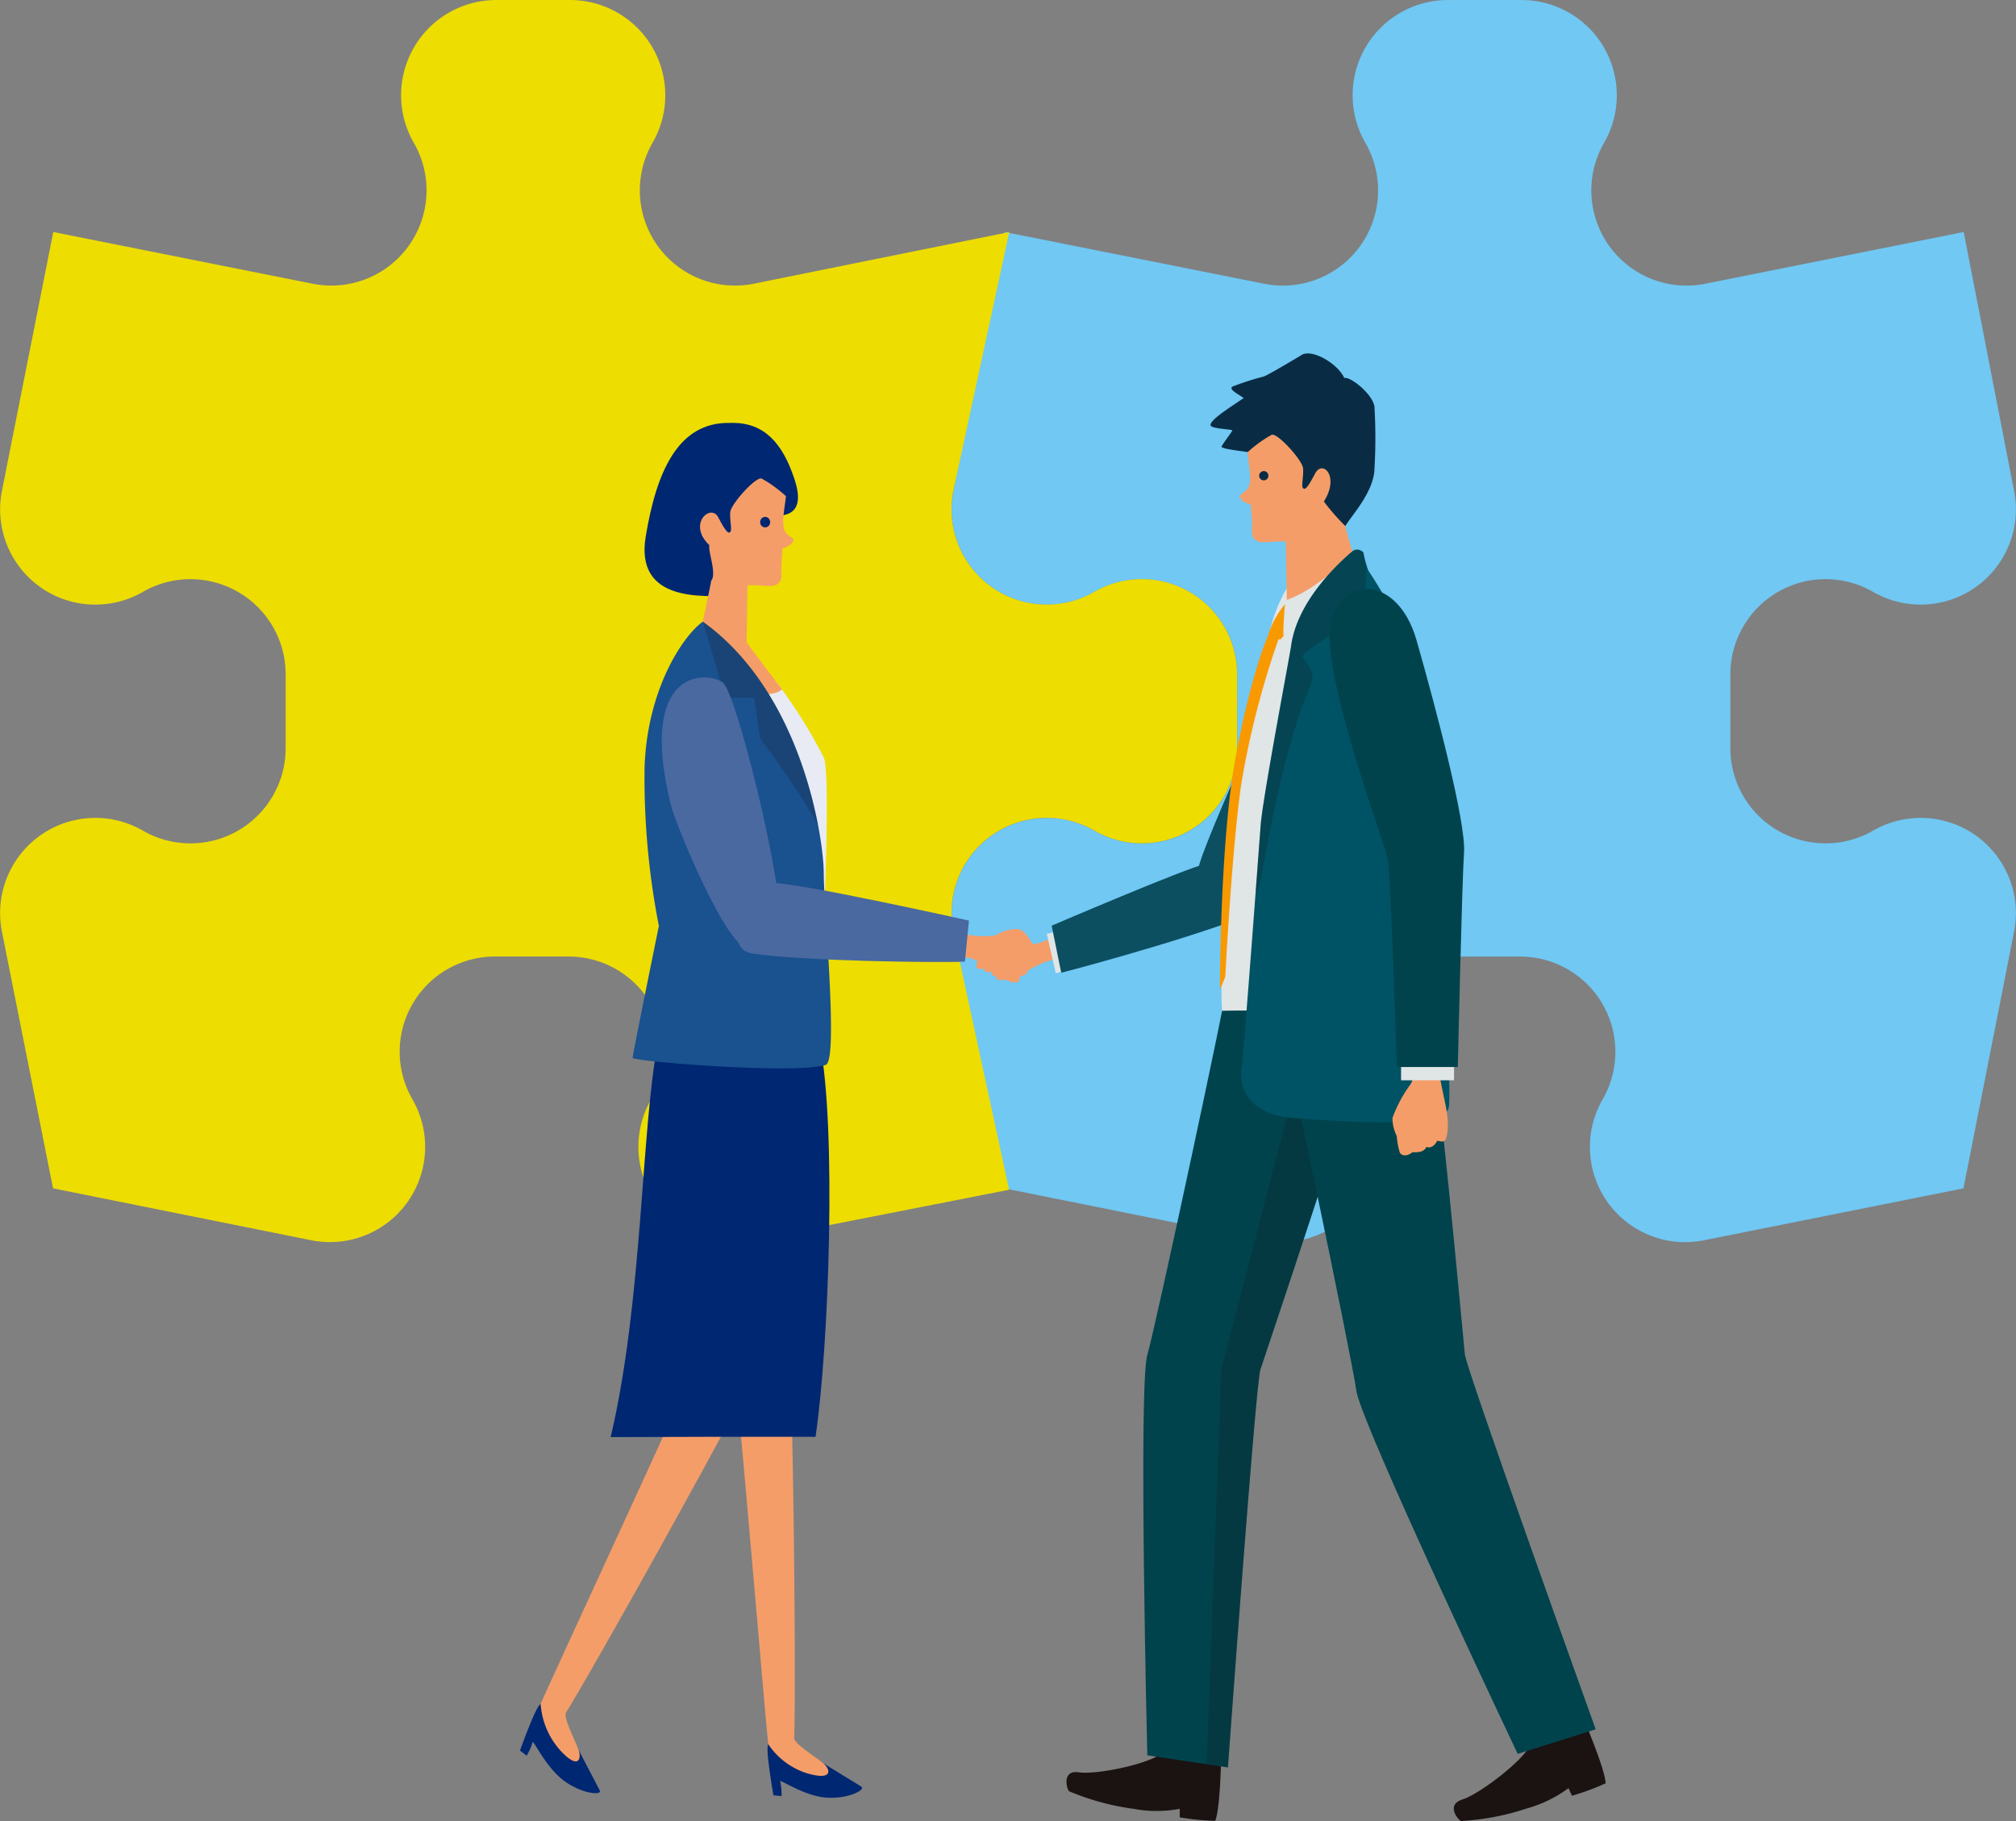 <svg xmlns="http://www.w3.org/2000/svg" xmlns:xlink="http://www.w3.org/1999/xlink" width="221.431" height="200" viewBox="0 0 221.431 200">
  <rect x="0" y="0" width="221.431" height="200" fill="#808080" stroke="none"/>
  <defs>
    <clipPath id="clip-path">
      <path id="パス_362" data-name="パス 362" d="M257.73,168.894c-.728,4.553-11.174,35.351-11.7,36.979s-3.561,43.679-3.561,43.679l-8.856-1.333s-.991-40.57,0-43.975,8.959-40.688,8.922-41.515,13.45-.684,13.45-.684Z" transform="translate(-233.178 -162.037)" fill="#00434d"/>
    </clipPath>
    <clipPath id="clip-path-2">
      <path id="パス_374" data-name="パス 374" d="M264.031,112.09a45.647,45.647,0,0,0-3.354-5.912,10.612,10.612,0,0,1-.551-2,.9.9,0,0,0-1.178-.181c-.111.143-6.04,4.785-6.777,10.5-.1.783-3.112,16.66-3.333,19.606s-1.878,25.365-2.1,26.694.055,5.085,5.8,5.49,16.517,1.213,16.959-1.156-1.372-32.321-2.375-39.406A82.063,82.063,0,0,0,264.031,112.09Z" transform="translate(-246.69 -103.85)" fill="#005364"/>
    </clipPath>
    <clipPath id="clip-path-3">
      <path id="パス_390" data-name="パス 390" d="M170.3,113.808c-2.229,1.6-6.121,7.489-6.4,16.022a84.793,84.793,0,0,0,1.572,17.4s-2.881,14.1-2.881,14.485,17.815,1.846,21.211.772c1.412-.447-.219-17.263-.219-21S181.315,121.721,170.3,113.808Z" transform="translate(-162.595 -113.808)" fill="#1a518f"/>
    </clipPath>
  </defs>
  <g id="グループ_142" data-name="グループ 142" transform="translate(-75.149 -27.893)">
    <g id="グループ_121" data-name="グループ 121" transform="translate(75.149 27.893)">
      <path id="パス_348" data-name="パス 348" d="M317.812,158.41l-28.546,5.707a10.457,10.457,0,0,1-11.085-15.483h0a10.458,10.458,0,0,0-9.06-15.682h-8.1a10.458,10.458,0,0,0-9.059,15.682h0a10.458,10.458,0,0,1-11.085,15.483l-28.389-5.707-5.615-28.2a10.458,10.458,0,0,1,15.484-11.086h0a10.458,10.458,0,0,0,15.682-9.059v-8.1a10.458,10.458,0,0,0-15.682-9.06h0a10.458,10.458,0,0,1-15.484-11.085l5.641-28.445,28.519,5.687a10.458,10.458,0,0,0,11.085-15.483h0a10.458,10.458,0,0,1,9.06-15.682h8.1a10.458,10.458,0,0,1,9.06,15.682h0a10.457,10.457,0,0,0,11.085,15.483l28.415-5.687,5.536,28.445A10.458,10.458,0,0,1,307.89,92.9h0a10.458,10.458,0,0,0-15.682,9.06v8.1a10.458,10.458,0,0,0,15.682,9.059h0a10.458,10.458,0,0,1,15.484,11.086Z" transform="translate(-102.152 -27.893)" fill="#70c8f3"/>
      <path id="パス_349" data-name="パス 349" d="M185.988,158.563,179.859,130.2a10.458,10.458,0,0,1,15.484-11.086h0a10.458,10.458,0,0,0,15.682-9.059v-8.1a10.458,10.458,0,0,0-15.682-9.059h0a10.458,10.458,0,0,1-15.484-11.086L186,53.381,157.91,59.059a10.458,10.458,0,0,1-11.086-15.483h0a10.458,10.458,0,0,0-9.059-15.682h-8.1A10.458,10.458,0,0,0,120.6,43.575h0a10.458,10.458,0,0,1-11.086,15.483L81,53.371,75.359,81.816A10.458,10.458,0,0,0,90.843,92.9h0a10.458,10.458,0,0,1,15.682,9.06v8.1a10.458,10.458,0,0,1-15.682,9.059h0a10.458,10.458,0,0,0-15.484,11.086l5.615,28.2,28.388,5.707a10.457,10.457,0,0,0,11.085-15.483h0a10.458,10.458,0,0,1,9.06-15.682h8.1a10.458,10.458,0,0,1,9.059,15.682h0a10.458,10.458,0,0,0,11.086,15.483Z" transform="translate(-75.149 -27.893)" fill="#eddd00"/>
    </g>
    <g id="グループ_141" data-name="グループ 141" transform="translate(132.266 66.71)">
      <g id="グループ_140" data-name="グループ 140" transform="translate(0 0)">
        <g id="グループ_132" data-name="グループ 132" transform="translate(50.107)">
          <g id="グループ_122" data-name="グループ 122" transform="translate(0 63.219)">
            <path id="パス_350" data-name="パス 350" d="M219,159.793c-2.378.332-4.184,2.3-6.21,2.293-.49,0-.437-.368-.459-.695-.551-.126-.73-.5-.677-.758-.524-.132-.6-.687-.691-1.056-.43-.339-.524-.828-.258-1.051a5.758,5.758,0,0,1,1.165-.569,3.005,3.005,0,0,1,1.271-.717,9.74,9.74,0,0,1,2.886.8c.811.358,2.526-.675,2.526-.675Z" transform="translate(-210.175 -156.487)" fill="#f59d68"/>
            <path id="パス_351" data-name="パス 351" d="M216.972,158.161c-.76-1.268-1.188-1.833-1.844-1.866a4.263,4.263,0,0,0-2.145.565c-.137.226-.4.681.406.719a5.773,5.773,0,0,0,1.824-.324s.292,1.339.753,1.526S217.309,158.722,216.972,158.161Z" transform="translate(-210.642 -156.293)" fill="#f59d68"/>
            <path id="パス_352" data-name="パス 352" d="M210.169,160.617c.346-.814,1.1-1.47,1.421-.95s-.6,1.67-.852,1.674S209.839,161.393,210.169,160.617Z" transform="translate(-210.077 -156.948)" fill="#f59d68"/>
            <path id="パス_353" data-name="パス 353" d="M211.252,161.058c.346-.815,1.1-1.47,1.421-.95s-.6,1.671-.853,1.674S210.922,161.834,211.252,161.058Z" transform="translate(-210.299 -157.038)" fill="#f59d68"/>
            <path id="パス_354" data-name="パス 354" d="M212.34,161.64c.362-.806,1.02-1.515,1.2-1.071s-.654,1.639-.852,1.674S212,162.407,212.34,161.64Z" transform="translate(-210.517 -157.143)" fill="#f59d68"/>
            <path id="パス_355" data-name="パス 355" d="M212.963,162.084c.285-.652.85-1.2,1.047-.819s-.506,1.33-.687,1.348S212.69,162.705,212.963,162.084Z" transform="translate(-210.652 -157.288)" fill="#f59d68"/>
          </g>
          <path id="パス_356" data-name="パス 356" d="M252.868,115.722c-1.786.734-11.214,22.057-12.054,25.274s.6,7.141,5.076,3.1a70.774,70.774,0,0,0,6.636-7.34C253.943,135.175,255,114.847,252.868,115.722Z" transform="translate(-216.341 -84.738)" fill="#0c4f61"/>
          <g id="グループ_123" data-name="グループ 123" transform="translate(7.751 55.973)">
            <path id="パス_357" data-name="パス 357" d="M223.382,160.39l-2.571.638-.98-4.319,3.857-.957Z" transform="translate(-219.83 -148.936)" fill="#e0e5e6"/>
            <path id="パス_358" data-name="パス 358" d="M221.556,159.216l-1.051-5.164s14.835-6.365,17.042-6.833,10.249,2.969,6.666,4.749C239.173,154.473,224.135,158.576,221.556,159.216Z" transform="translate(-219.969 -147.175)" fill="#0c4f61"/>
          </g>
          <g id="グループ_131" data-name="グループ 131" transform="translate(9.912)">
            <g id="グループ_130" data-name="グループ 130">
              <path id="パス_359" data-name="パス 359" d="M239.555,270.1c-.037,1.348-.148,6.009-.663,7.319a25.92,25.92,0,0,1-3.9-.385V276.1a13.7,13.7,0,0,1-5.082,0,27.791,27.791,0,0,1-7.071-1.926c-.221-.153-.884-2.388,1.1-2.08s8.544-1.078,9.354-2.388S239.555,270.1,239.555,270.1Z" transform="translate(-222.55 -116.259)" fill="#1a1311"/>
              <g id="グループ_125" data-name="グループ 125" transform="translate(8.445 67.784)">
                <path id="パス_360" data-name="パス 360" d="M257.73,168.894c-.728,4.553-11.174,35.351-11.7,36.979s-3.561,43.679-3.561,43.679l-8.856-1.333s-.991-40.57,0-43.975,8.959-40.688,8.922-41.515,13.45-.684,13.45-.684Z" transform="translate(-233.178 -162.037)" fill="#00434d"/>
                <g id="グループ_124" data-name="グループ 124" clip-path="url(#clip-path)">
                  <path id="パス_361" data-name="パス 361" d="M255.577,158.741l-12.051,46.377-1.709,45.527h3.872l6.587-51.382L258.8,166.6Z" transform="translate(-234.952 -161.36)" fill="#1a1311" opacity="0.2"/>
                </g>
              </g>
              <g id="グループ_126" data-name="グループ 126" transform="translate(23.199 65.795)">
                <path id="パス_363" data-name="パス 363" d="M290.416,265.63c.509,1.238,2.288,5.514,2.347,6.93a26.389,26.389,0,0,1-3.7,1.371l-.373-.838a14.07,14.07,0,0,1-4.608,2.24,27.611,27.611,0,0,1-7.189,1.37c-.262-.042-1.764-1.776.164-2.373s7.314-4.744,7.521-6.289S290.416,265.63,290.416,265.63Z" transform="translate(-256.743 -181.318)" fill="#1a1311"/>
                <path id="パス_364" data-name="パス 364" d="M268.009,164.978c1.175,4.449,4.111,36.983,4.294,38.69s14.371,41.181,14.371,41.181l-8.568,2.7s-17.246-36.355-17.719-39.88-8.27-40.847-8.637-41.58,11.921-6.55,11.921-6.55Z" transform="translate(-251.743 -159.534)" fill="#00434d"/>
              </g>
              <path id="パス_365" data-name="パス 365" d="M255.007,109.509c-.65.636-3.5-1.72-4.811,1.624s-4.347,14.554-4.844,20.621-1.658,17.623-1.326,23.862c1.713-.058,5.856,0,5.856,0l5.125-34.263Z" transform="translate(-226.948 -83.423)" fill="#e0e5e6"/>
              <path id="パス_366" data-name="パス 366" d="M253.236,107.748c-1.395,2.08-2.773,5.509-2.334,6.067s2.334-2.369,2.334-2.369Z" transform="translate(-228.354 -83.106)" fill="#e0e5e6"/>
              <path id="パス_367" data-name="パス 367" d="M250.437,115.19a95.482,95.482,0,0,0-4.349,16.7c-1.02,7.172-1.738,21.021-1.738,21.021a11.362,11.362,0,0,1-.587,1.4c0-.173,0-16.178,1.713-25.422,1.619-8.738,3.273-12.842,3.826-14S250.437,115.19,250.437,115.19Z" transform="translate(-226.906 -84.481)" fill="#f99900"/>
              <path id="パス_368" data-name="パス 368" d="M252.486,111.112a9.908,9.908,0,0,0-2.024,3.5,3.87,3.87,0,0,0,1.286.612s1.484-1.358,1.415-1.647S252.486,111.112,252.486,111.112Z" transform="translate(-228.281 -83.797)" fill="#f99900"/>
              <path id="パス_369" data-name="パス 369" d="M257.271,95.7c.552-1,3.13-3.7,3.2-6.279a59.432,59.432,0,0,0,0-6.818c-.184-1.426-2.726-3.39-3.315-3.159-.7-1.579-3.536-3.236-4.677-2.542s-3.719,2.215-4.162,2.369a32.035,32.035,0,0,0-3.425,1.1c-.478.308.516.771,1.216,1.271-1.658,1.117-3.665,2.388-3.646,2.966.014.449,2.5.424,2.394.617s-1.031,1.425-1.178,1.733,3.02.578,3.315.694,5.451,6.856,5.451,6.856Z" transform="translate(-226.639 -76.74)" fill="#092c44"/>
              <path id="パス_370" data-name="パス 370" d="M259.063,101.53c-.141-.772-.884-2.986-.958-3.525a23.434,23.434,0,0,1-2.357-2.7c1.767-2.773-.147-4.622-.958-3.082s-1.1,1.849-1.326,1.618.073-1.271,0-2.176S250.593,87.682,250,87.99a13.738,13.738,0,0,0-2.652,1.925c.148,1.464.59,3.313,0,4.006s-1.148.587-.589,1.242a2.38,2.38,0,0,0,.958.481s.147,1.9.147,2.36-.39,1.93,1.626,1.77a19.132,19.132,0,0,1,2.076-.075l.11,6.66S260.131,105.19,259.063,101.53Z" transform="translate(-227.474 -79.045)" fill="#f59d68"/>
              <path id="パス_371" data-name="パス 371" d="M260.258,104.258s-4,4.132-7.513,5.258c-.11,1.1-.33,4.055-.134,4.1.718.173,7.951-4.969,8.311-6.067S260.258,104.258,260.258,104.258Z" transform="translate(-228.706 -82.39)" fill="#e0e5e6"/>
              <g id="グループ_128" data-name="グループ 128" transform="translate(19.183 21.544)">
                <path id="パス_372" data-name="パス 372" d="M264.031,112.09a45.647,45.647,0,0,0-3.354-5.912,10.612,10.612,0,0,1-.551-2,.9.9,0,0,0-1.178-.181c-.111.143-6.04,4.785-6.777,10.5-.1.783-3.112,16.66-3.333,19.606s-1.878,25.365-2.1,26.694.055,5.085,5.8,5.49,16.517,1.213,16.959-1.156-1.372-32.321-2.375-39.406A82.063,82.063,0,0,0,264.031,112.09Z" transform="translate(-246.69 -103.85)" fill="#005364"/>
                <g id="グループ_127" data-name="グループ 127" clip-path="url(#clip-path-2)">
                  <path id="パス_373" data-name="パス 373" d="M260.687,107.853s-.436,2.388-.549,2.928-6.3,4.16-6.374,4.776c.074.385,1.46,1.517,1.018,2.827s-2.654,5.343-5.364,20.516c-.774,4.338-.985,2.021-1.068-.192-.124-3.307,3.218-24.447,5.156-28.042a17.185,17.185,0,0,1,6.023-6.8c1.27-.632,1.27,1.756,1.27,1.756Z" transform="translate(-247.03 -103.83)" fill="#1a1311" opacity="0.2"/>
                </g>
              </g>
              <g id="グループ_129" data-name="グループ 129" transform="translate(28.889 25.866)">
                <path id="パス_375" data-name="パス 375" d="M272.748,173.369c-.377,3.357,1.473,6.477.793,9.24-.165.669-.6.474-1.02.395-.34.71-.869.829-1.171.671-.339.671-1.057.592-1.548.592-.566.474-1.208.44-1.4,0a8.508,8.508,0,0,1-.323-1.779,4.446,4.446,0,0,1-.47-1.975,14.413,14.413,0,0,1,1.963-3.672c.718-.987,0-3.672,0-3.672Z" transform="translate(-260.69 -122.406)" fill="#f59d68"/>
                <path id="パス_376" data-name="パス 376" d="M274.618,173.361v2.764H268.8v-4.146Z" transform="translate(-260.936 -122.161)" fill="#e0e5e6"/>
                <path id="パス_377" data-name="パス 377" d="M273,161.792h-6.7s-.66-21.139-1-22.84-7.05-19.71-6.343-25.392,7.362-6.153,9.514,1.38,5.437,20,5.211,23.283S273,161.792,273,161.792Z" transform="translate(-258.903 -109.289)" fill="#00434d"/>
              </g>
            </g>
            <path id="パス_378" data-name="パス 378" d="M249.185,93.53a.508.508,0,1,0,.508-.53A.52.52,0,0,0,249.185,93.53Z" transform="translate(-228.019 -80.078)" fill="#092c44"/>
          </g>
        </g>
        <g id="グループ_139" data-name="グループ 139" transform="translate(0 7.63)">
          <g id="グループ_133" data-name="グループ 133" transform="translate(23.227 96.7)">
            <path id="パス_379" data-name="パス 379" d="M186.478,270.49c2.046,1.3,4.6,2.823,5.072,3.142s-1.376,1.313-3.694,1.2-4.6-1.655-5.244-1.846a6.991,6.991,0,0,1,.168,1.666l-.9-.085s-.922-5.226-.559-5.6C184.625,270.085,186.478,270.49,186.478,270.49Z" transform="translate(-177.274 -220.54)" fill="#002772"/>
            <path id="パス_380" data-name="パス 380" d="M182.505,209.993c-.209-3.419-6.895-2.3-6.2,2.73s3.831,43.007,3.993,43.732a8.016,8.016,0,0,0,4.334,3.207c2.827.8,2.483-.474,1.706-1.13s-2.851-1.887-3.2-2.67C183.352,249.612,183.047,218.843,182.505,209.993Z" transform="translate(-176.251 -208.027)" fill="#f59d68"/>
          </g>
          <g id="グループ_134" data-name="グループ 134" transform="translate(0 98.48)">
            <path id="パス_381" data-name="パス 381" d="M152.972,267.485c1.119,2.211,2.559,4.89,2.811,5.42s-1.825.388-3.758-.955-3.14-3.891-3.6-4.4a6.865,6.865,0,0,1-.673,1.522l-.733-.559s1.773-4.98,2.267-5.106C151.58,266.142,152.972,267.485,152.972,267.485Z" transform="translate(-147.023 -221.178)" fill="#002772"/>
            <path id="パス_382" data-name="パス 382" d="M174.574,213.81c1.5-3.047-4.789-5.674-6.664-.989s-17.818,38.966-18.034,39.675a8.546,8.546,0,0,0,2.146,5.079c2.033,2.2,2.363.927,2.018-.054s-1.521-3.15-1.431-4.007C155.858,248.265,170.7,221.694,174.574,213.81Z" transform="translate(-147.609 -210.267)" fill="#f59d68"/>
          </g>
          <path id="パス_383" data-name="パス 383" d="M182.519,171.95c-1.07-.5-7.178-.032-9.744,0-2.564-.029-6.957-.513-8.028-.017-1.85,9.337-1.655,28.311-5.194,43.323,1.694,0,9.755-.036,12.231-.036h10.272C183.536,205.215,184.368,181.286,182.519,171.95Z" transform="translate(-149.596 -103.869)" fill="#002772"/>
          <path id="パス_384" data-name="パス 384" d="M181.3,121.967a55.835,55.835,0,0,1,5.316,8.447c.737,1.849,0,17.642,0,18.49s-1.179,12.963-1.179,12.963a13.076,13.076,0,0,1-5.764.776c-2.491-.463-2.337-35.772-2.337-35.772l.442-3.621Z" transform="translate(-153.246 -93.656)" fill="#e8ebf4"/>
          <path id="パス_385" data-name="パス 385" d="M176.711,115.147s4.088,5.49,4.806,6.356c-1.105,1.1-4.549.346-5.285-.4s-1.387-3.615-1.387-3.615Z" transform="translate(-152.736 -92.256)" fill="#f59d68"/>
          <path id="パス_386" data-name="パス 386" d="M173.7,105.339c-3.122.032-10.521.685-9.336-6.507,1.189-7.21,3.59-12.6,9.243-12.487v0c.033,0,.061,0,.093,0s.06,0,.093,0v0c3.672-.073,5.627,2.367,6.873,6.063.672,1.995.823,4-1.708,4.128C177.18,96.628,173.7,105.339,173.7,105.339Z" transform="translate(-150.558 -86.342)" fill="#002772"/>
          <path id="パス_387" data-name="パス 387" d="M172.214,109.744c.142-.772.836-3.943.91-4.483.663-.77-.4-3.365-.184-3.905-2.468-2.335.147-4.622.958-3.081s1.1,1.848,1.326,1.617-.074-1.271,0-2.176,2.873-3.987,3.462-3.679a13.755,13.755,0,0,1,2.652,1.926c-.147,1.464-.589,3.313,0,4.006s1.148.587.59,1.243a2.375,2.375,0,0,1-.958.48s-.148,1.9-.148,2.36.391,1.93-1.626,1.77a19.119,19.119,0,0,0-2.075-.075l-.11,6.661S171.146,113.4,172.214,109.744Z" transform="translate(-152.132 -87.917)" fill="#f59d68"/>
          <g id="グループ_136" data-name="グループ 136" transform="translate(12.375 21.827)">
            <path id="パス_388" data-name="パス 388" d="M170.3,113.808c-2.229,1.6-6.121,7.489-6.4,16.022a84.793,84.793,0,0,0,1.572,17.4s-2.881,14.1-2.881,14.485,17.815,1.846,21.211.772c1.412-.447-.219-17.263-.219-21S181.315,121.721,170.3,113.808Z" transform="translate(-162.595 -113.808)" fill="#1a518f"/>
            <g id="グループ_135" data-name="グループ 135" clip-path="url(#clip-path-3)">
              <path id="パス_389" data-name="パス 389" d="M172.294,113.808l2.485,8.352h3.139l.663,4.5s8.1,10.283,10.312,18.235-2.062-20.859-2.062-20.859Z" transform="translate(-164.586 -113.808)" fill="#1a1311" opacity="0.2"/>
            </g>
          </g>
          <g id="グループ_137" data-name="グループ 137" transform="translate(26.373 10.322)">
            <ellipse id="楕円形_17" data-name="楕円形 17" cx="0.552" cy="0.577" rx="0.552" ry="0.577" fill="#002772"/>
          </g>
          <path id="パス_391" data-name="パス 391" d="M207.616,159.423c3.424.233,3.928,2.542,6.158,2.867.54.079.535-.334.608-.69.625-.048.877-.433.857-.723.6-.061.764-.658.918-1.05.523-.3.7-.826.44-1.114a6.5,6.5,0,0,0-1.2-.816c-.177-.233-.308-.631-.792-.769a9.118,9.118,0,0,0-3.29.042,10.006,10.006,0,0,1-3.2-.23Z" transform="translate(-159.464 -100.837)" fill="#f59d68"/>
          <path id="パス_392" data-name="パス 392" d="M173.3,122.055c1.52,1.07,6.564,21.917,6.183,25.682-.32,3.166-1.965,6.527-5.342,1.8-2.419-3.387-6.055-12.077-6.546-14.084C163.952,120.546,171.49,120.78,173.3,122.055Z" transform="translate(-151.046 -93.563)" fill="#4969a0"/>
          <g id="グループ_138" data-name="グループ 138" transform="translate(23.91 50.549)">
            <path id="パス_393" data-name="パス 393" d="M202.069,158.567l.443-4.507s-19.348-4.3-21.489-4.1-6.109,7.08-2.369,7.7C183.914,158.524,199.542,158.71,202.069,158.567Z" transform="translate(-177.111 -149.951)" fill="#4969a0"/>
          </g>
        </g>
      </g>
    </g>
  </g>
</svg>
